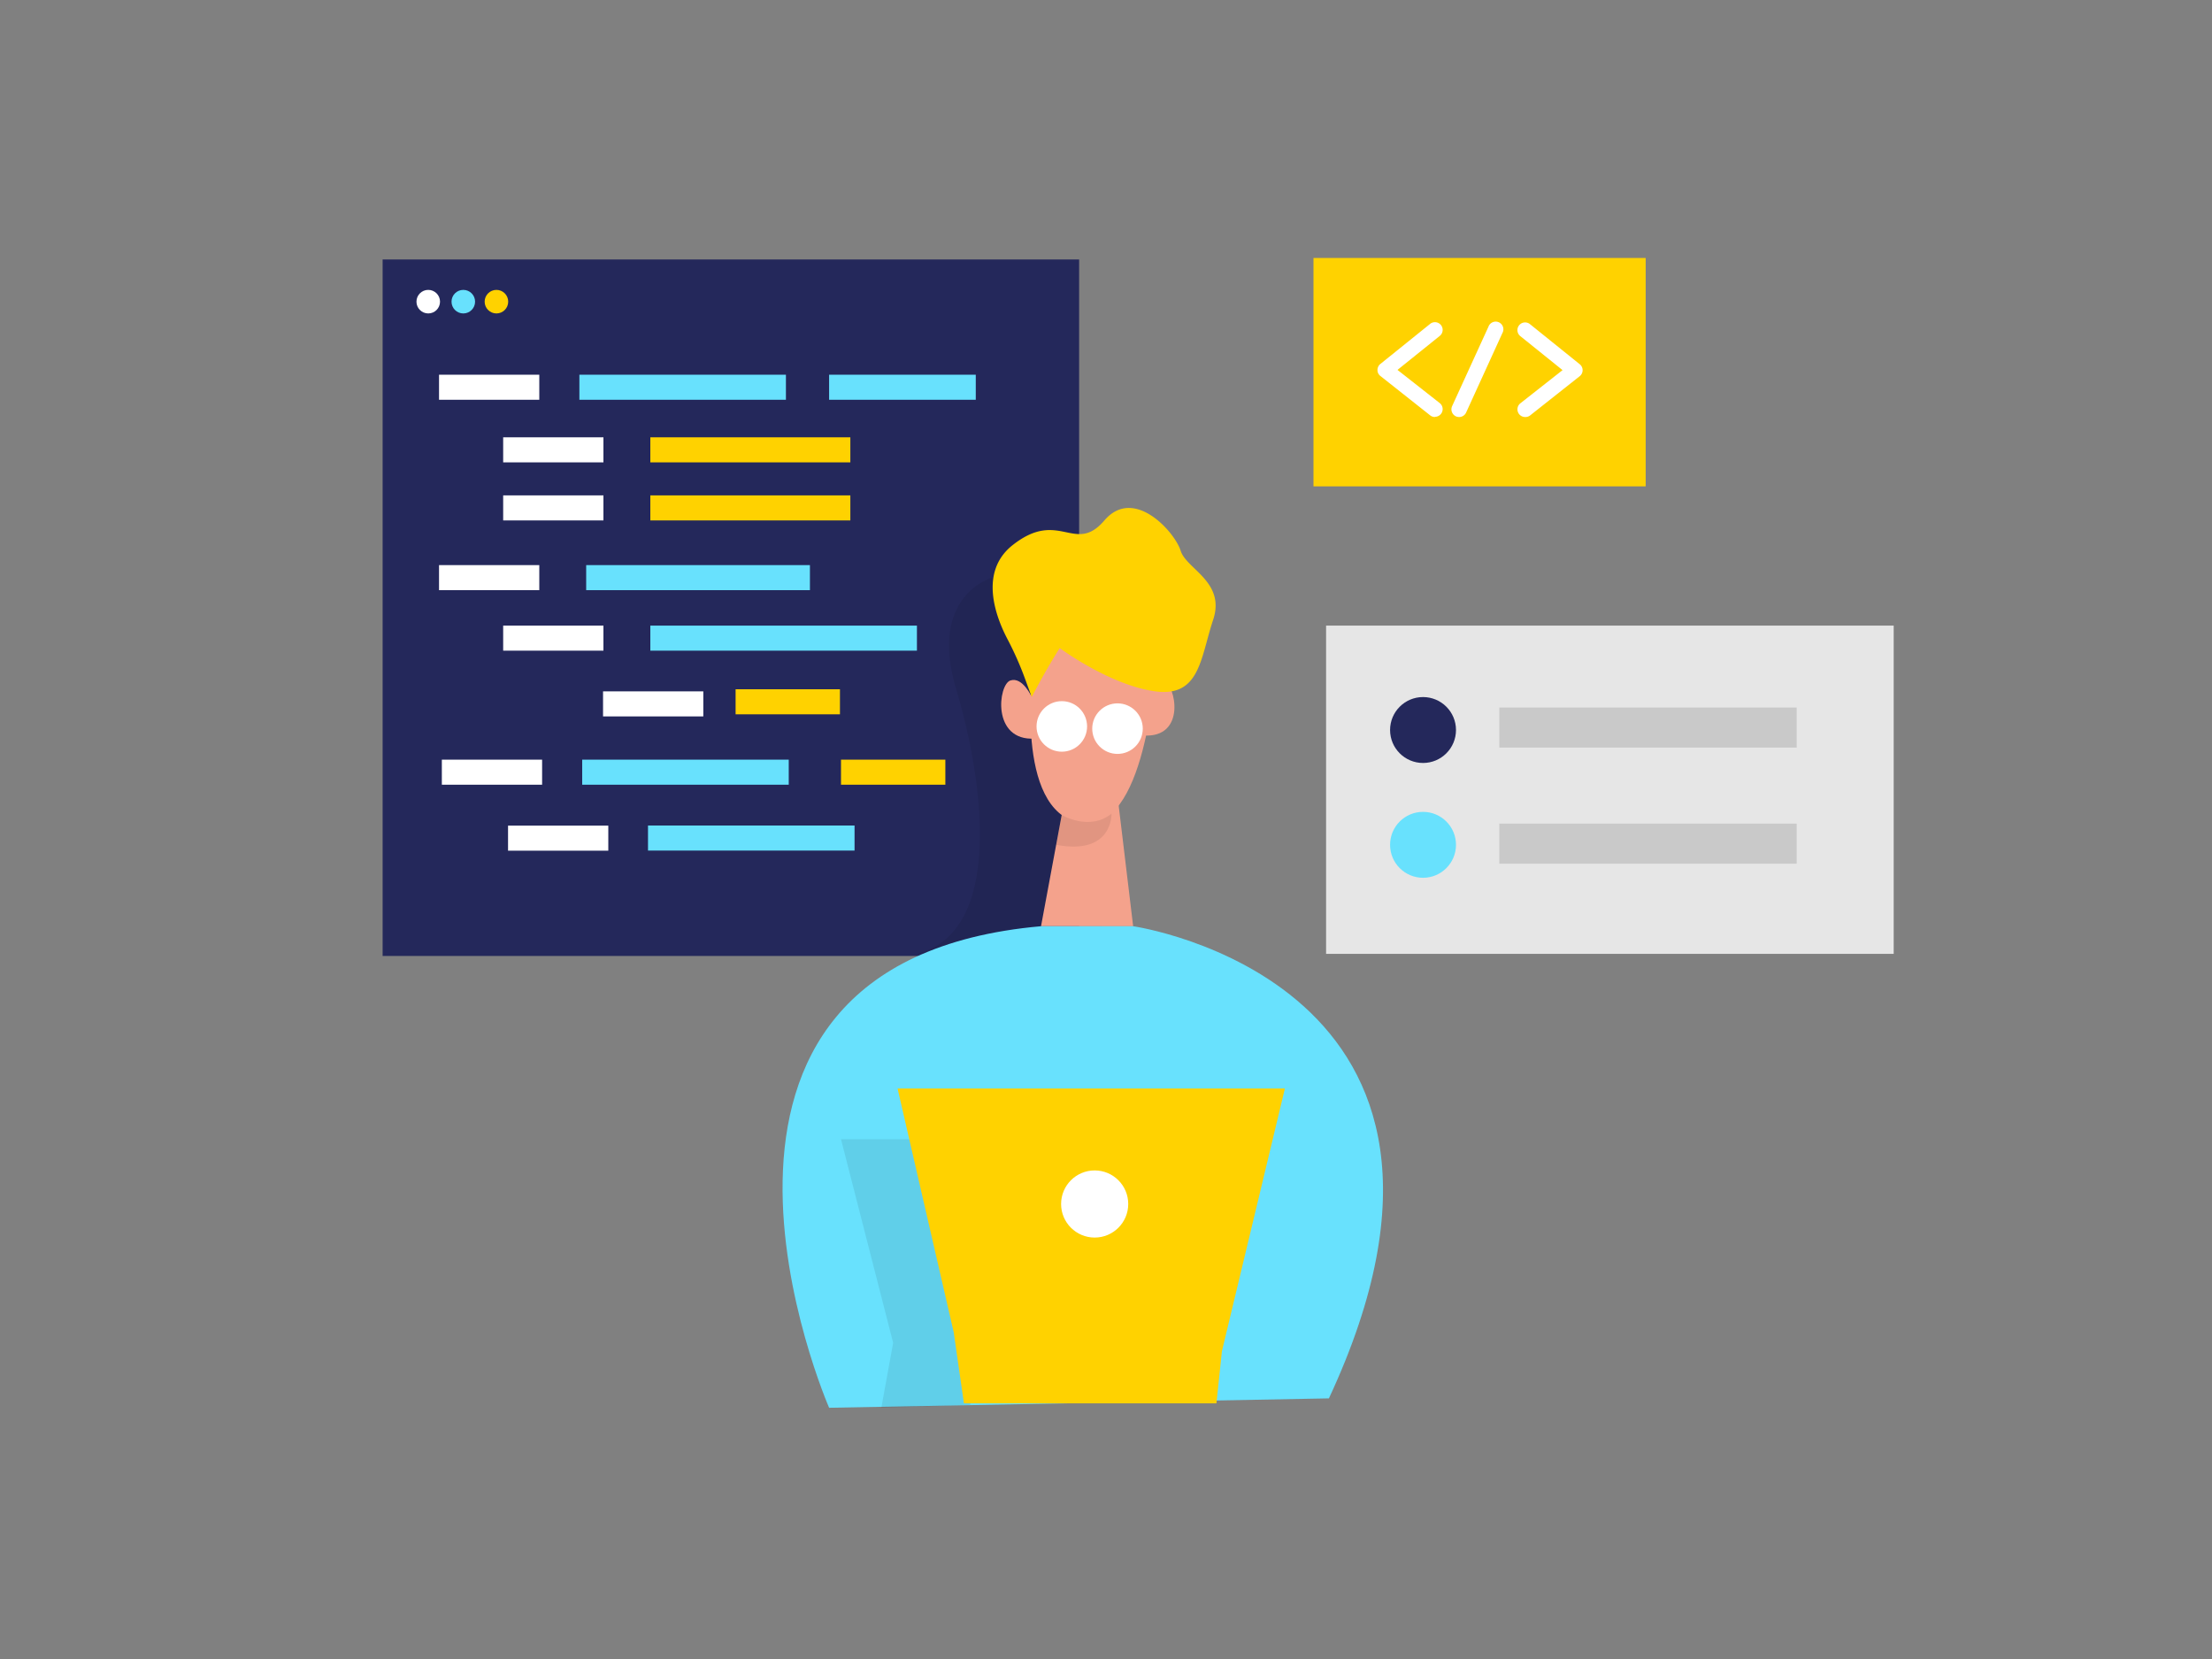 <svg id="Layer_1" data-name="Layer 1" xmlns="http://www.w3.org/2000/svg" viewBox="0 0 400 300"><rect x="0" y="0" width="400" height="300" fill="#808080" stroke="none"/><path d="M206.54,126.05s1.64-3.73,3.86-3,4.19,10.46-3.64,9.95Z" fill="#f4a28c"/><rect x="69.19" y="46.92" width="125.95" height="125.95" fill="#24285b"/><rect x="106" y="102.19" width="40.46" height="4.53" fill="#68e1fd"/><rect x="117.6" y="89.58" width="36.17" height="4.53" fill="#ffd200"/><rect x="152.08" y="137.37" width="18.87" height="4.53" fill="#ffd200"/><rect x="133.02" y="124.64" width="18.87" height="4.53" fill="#ffd200"/><rect x="117.6" y="113.13" width="48.21" height="4.53" fill="#68e1fd"/><rect x="90.99" y="113.13" width="18.13" height="4.53" fill="#fff"/><rect x="109.05" y="125.02" width="18.13" height="4.53" fill="#fff"/><rect x="91.87" y="149.3" width="18.13" height="4.53" fill="#fff"/><rect x="79.39" y="102.19" width="18.13" height="4.53" fill="#fff"/><circle cx="77.44" cy="54.55" r="2.13" fill="#fff"/><circle cx="83.78" cy="54.55" r="2.13" fill="#68e1fd"/><circle cx="89.77" cy="54.55" r="2.13" fill="#ffd200"/><rect x="79.39" y="67.76" width="18.13" height="4.53" fill="#fff"/><rect x="90.99" y="79.08" width="18.13" height="4.53" fill="#fff"/><rect x="117.6" y="79.08" width="36.17" height="4.53" fill="#ffd200"/><rect x="90.99" y="89.58" width="18.13" height="4.53" fill="#fff"/><rect x="104.77" y="67.76" width="37.35" height="4.53" fill="#68e1fd"/><rect x="79.9" y="137.37" width="18.13" height="4.53" fill="#fff"/><rect x="105.28" y="137.37" width="37.35" height="4.53" fill="#68e1fd"/><rect x="117.18" y="149.28" width="37.35" height="4.53" fill="#68e1fd"/><rect x="149.93" y="67.76" width="26.52" height="4.53" fill="#68e1fd"/><rect x="237.52" y="46.65" width="60.07" height="41.3" fill="#ffd200"/><path d="M179.43,104.45s-11.63,3.11-6.52,20.19,8.53,43.91-7.1,47.85H199.6l-2.77-43.33Z" opacity="0.08"/><path d="M259.48,75.41a1.41,1.41,0,0,1-.86-.3l-9-7.12a1.35,1.35,0,0,1-.53-1.08,1.41,1.41,0,0,1,.52-1.09l9-7.25a1.39,1.39,0,1,1,1.75,2.17l-7.65,6.15,7.64,6a1.39,1.39,0,0,1-.87,2.48Z" fill="#fff"/><polygon points="192.82 142.91 188.25 167.49 204.91 167.49 201.96 142.91 192.82 142.91" fill="#f4a28c"/><path d="M275.79,75.41a1.39,1.39,0,0,1-.86-2.48l7.63-6-7.64-6.15a1.39,1.39,0,1,1,1.74-2.17l9,7.25a1.38,1.38,0,0,1,0,2.17l-9,7.12A1.41,1.41,0,0,1,275.79,75.41Z" fill="#fff"/><path d="M263.86,75.41a1.47,1.47,0,0,1-.58-.12,1.4,1.4,0,0,1-.69-1.85l6.57-14.36a1.39,1.39,0,1,1,2.52,1.15L265.12,74.6A1.38,1.38,0,0,1,263.86,75.41Z" fill="#fff"/><path d="M186.83,121.11s-3.53,25.42,8.45,27.7,13.62-27.7,13.62-27.7,1.93-9.17-4.7-15.13S183.77,105.94,186.83,121.11Z" fill="#f4a28c"/><path d="M186.57,126.05l-1.23-3.36a58.65,58.65,0,0,0-3.16-7.12c-2.13-4.06-5.19-12.17.94-17,8.42-6.64,11.23,1.8,16.59-4.46s12.77,2.16,13.79,5.48,8.17,5.62,5.87,12.51S217,126.2,208.76,125s-17.13-7.81-17.13-7.81S189.26,120.85,186.57,126.05Z" fill="#ffd200"/><circle cx="192.01" cy="131.36" r="4.57" fill="#fff"/><circle cx="202.08" cy="131.76" r="4.57" fill="#fff"/><path d="M149.93,254.57S114.74,174,188.25,167.49h16.66s70.46,10.15,35.4,85.38Z" fill="#68e1fd"/><polygon points="164.42 206.01 152.08 206.01 161.51 242.83 159.37 254.57 175.46 254.06 179.51 220.1 164.42 206.01" opacity="0.08"/><path d="M186.57,126.05s-1.64-3.73-3.86-3-3.42,11,4.42,10.51Z" fill="#f4a28c"/><polygon points="172.46 240.9 162.31 196.84 232.35 196.84 220.96 244.36 219.97 253.77 174.31 253.77 172.46 240.9" fill="#ffd200"/><circle cx="197.95" cy="217.72" r="6.07" fill="#fff"/><rect x="239.8" y="113.13" width="102.64" height="59.36" fill="#e6e6e6"/><circle cx="257.33" cy="132.01" r="5.96" fill="#24285b"/><circle cx="257.33" cy="152.77" r="5.96" fill="#68e1fd"/><rect x="271.12" y="127.94" width="53.78" height="7.25" fill="#c9c9c9"/><rect x="271.12" y="148.93" width="53.78" height="7.25" fill="#c9c9c9"/><path d="M192,147.37s5,3,9-.24c0,0,.28,7.59-10,5.64Z" opacity="0.08"/></svg>
